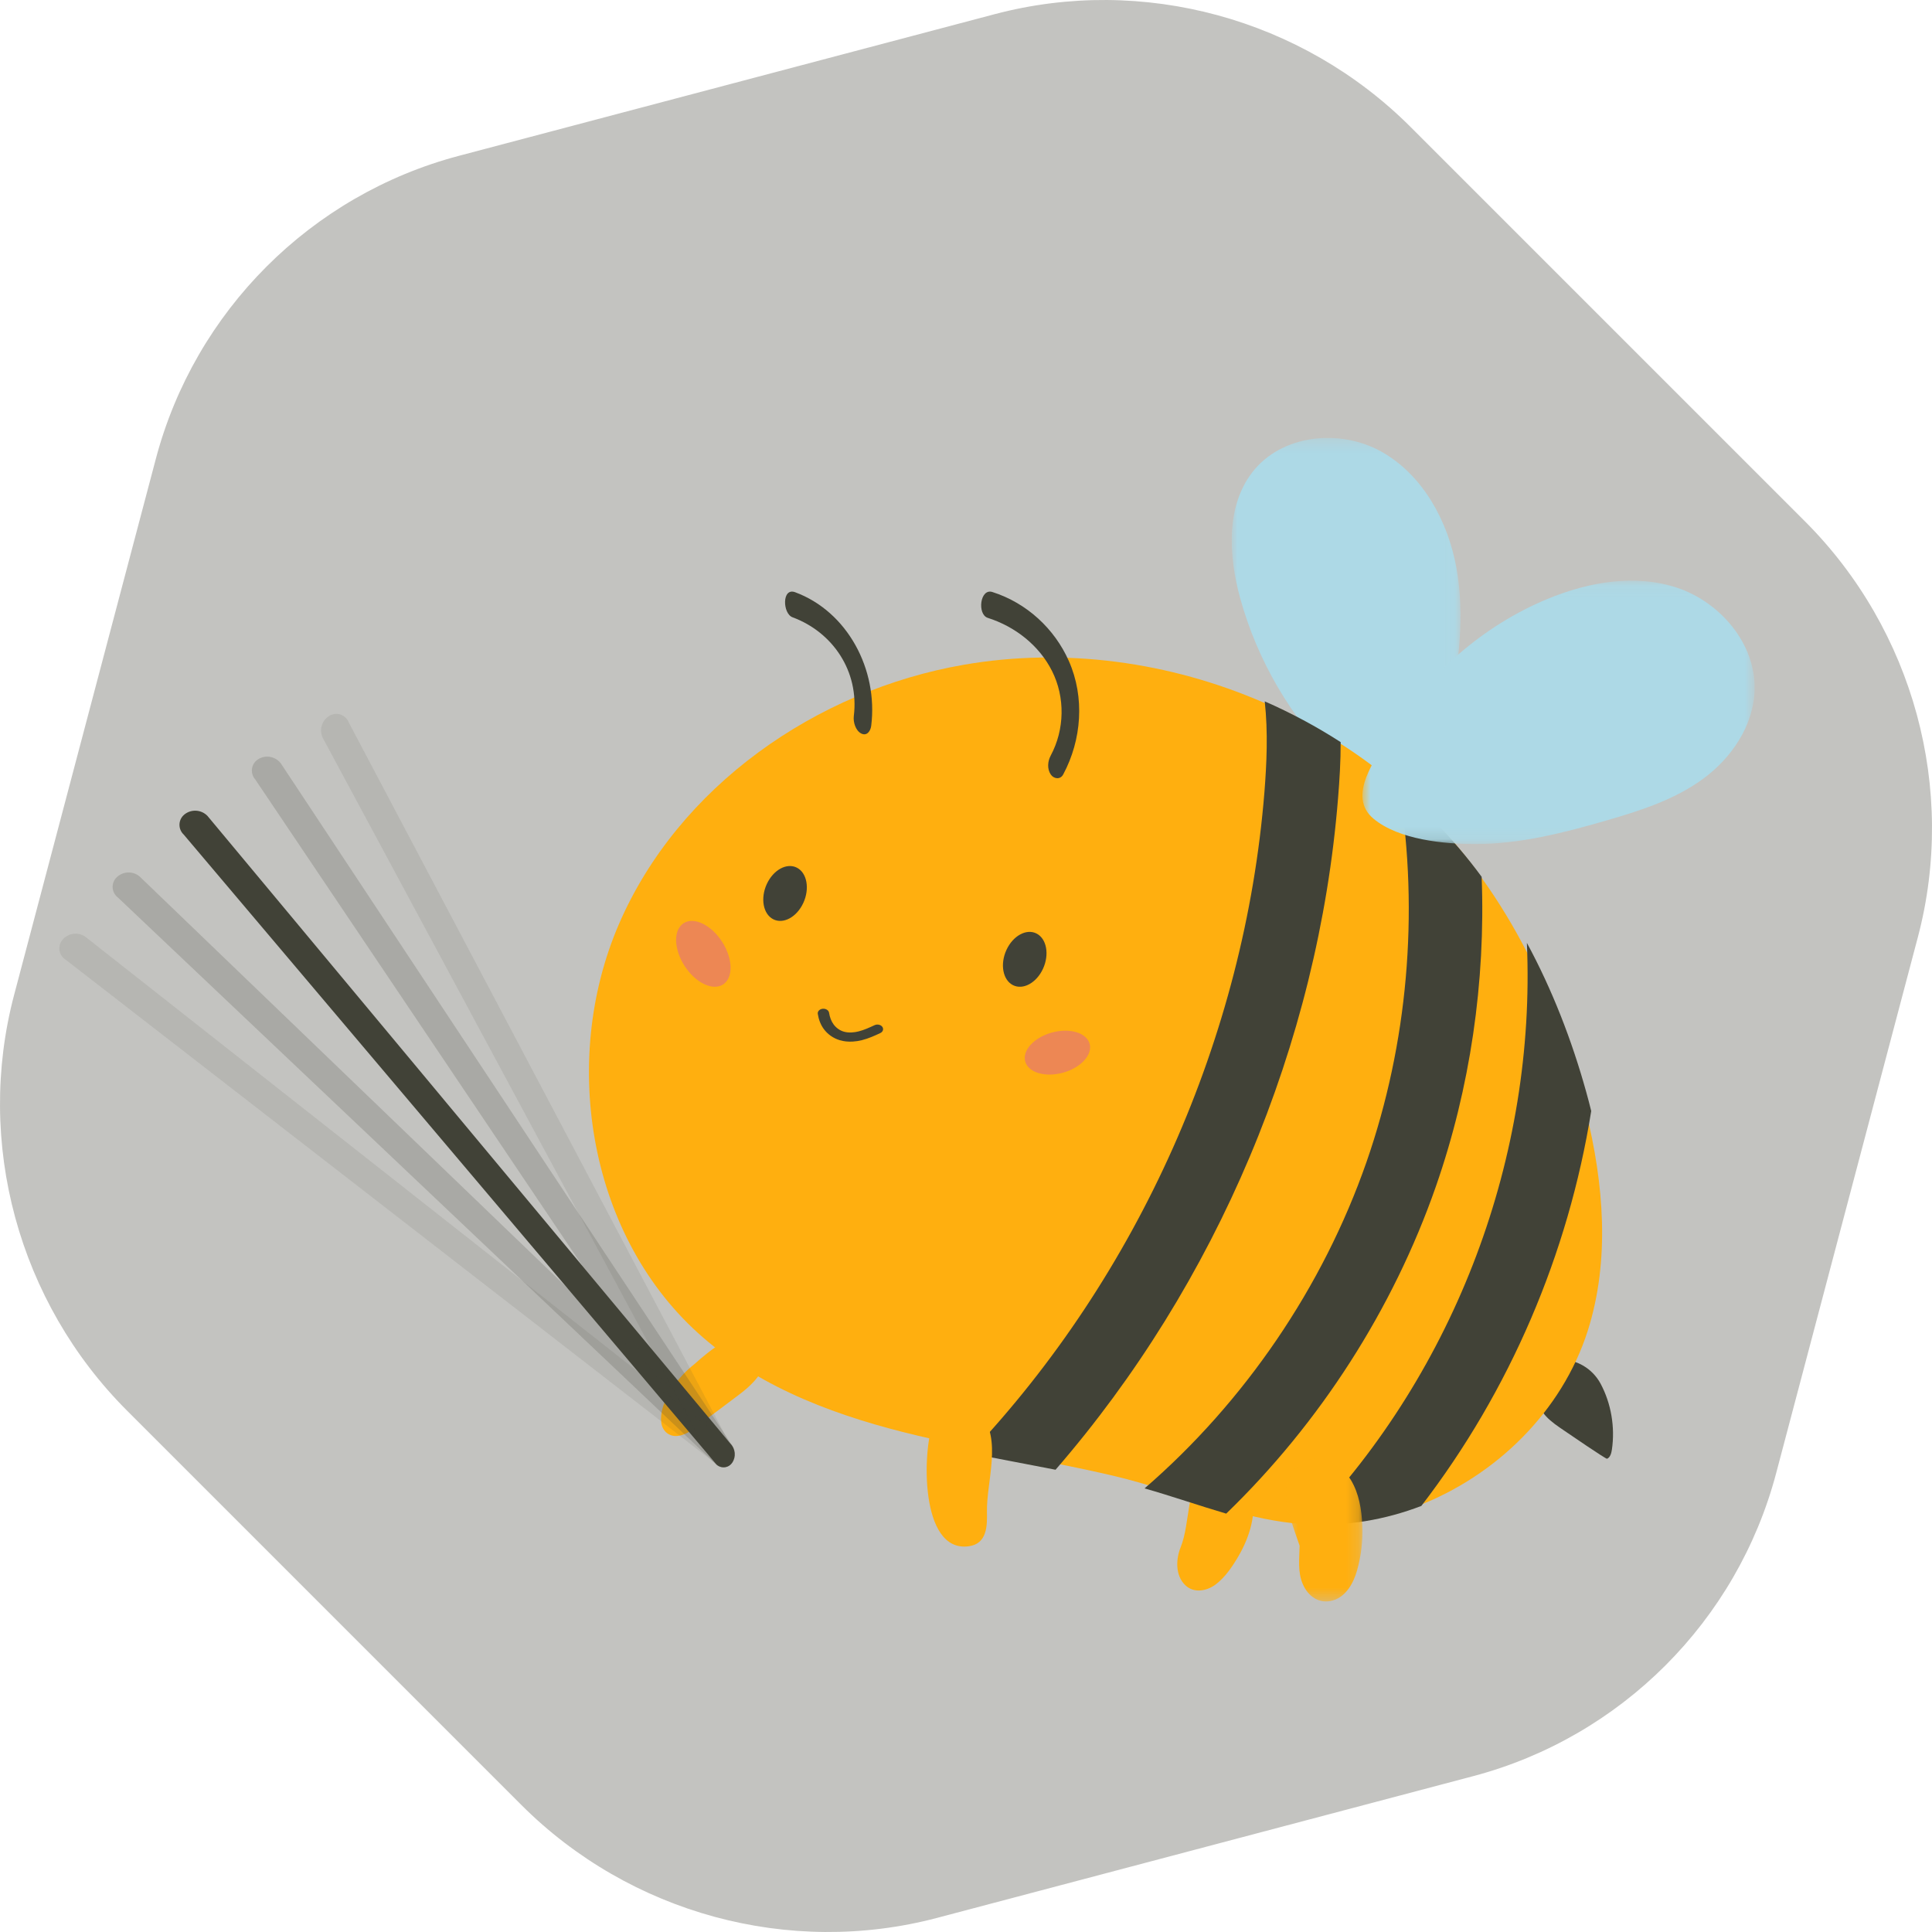 <svg width="160" height="160" viewBox="0 0 160 160" fill="none" xmlns="http://www.w3.org/2000/svg">
<path d="M43.176 149.479L10.521 116.824C1.519 107.821 -2.065 94.626 1.171 82.386L12.907 37.995C16.145 25.756 25.757 16.143 37.995 12.907L82.386 1.171C94.625 -2.065 107.821 1.518 116.824 10.521L149.479 43.176C158.482 52.179 162.065 65.376 158.829 77.614L147.093 122.005C143.856 134.243 134.244 143.855 122.005 147.093L77.614 158.829C65.374 162.065 52.178 158.481 43.176 149.479Z" fill="#C3C3C0"/>
<mask id="mask0_3428_16740" style="mask-type:alpha" maskUnits="userSpaceOnUse" x="0" y="0" width="160" height="160">
<path d="M43.176 149.479L10.521 116.824C1.519 107.821 -2.065 94.626 1.171 82.386L12.907 37.995C16.145 25.756 25.757 16.143 37.995 12.907L82.386 1.171C94.625 -2.065 107.821 1.518 116.824 10.521L149.479 43.176C158.482 52.179 162.065 65.376 158.829 77.614L147.093 122.005C143.856 134.243 134.244 143.855 122.005 147.093L77.614 158.829C65.374 162.065 52.178 158.481 43.176 149.479Z" fill="#C3C3C0"/>
</mask>
<g mask="url(#mask0_3428_16740)">
<mask id="mask1_3428_16740" style="mask-type:alpha" maskUnits="userSpaceOnUse" x="102" y="36" width="19" height="31">
<path d="M102.005 36.268H120.952V66.266H102.005V36.268Z" fill="white"/>
</mask>
<g mask="url(#mask1_3428_16740)">
<path fill-rule="evenodd" clip-rule="evenodd" d="M102.708 49.542C101.747 46.05 101.509 41.97 103.709 39.115C106.126 35.977 110.952 35.477 114.388 37.397C117.824 39.317 119.922 43.149 120.622 47.069C121.323 50.99 120.797 55.026 120.063 58.941C119.646 61.164 118.939 64.603 116.816 65.853C114.44 67.251 112.248 64.785 110.647 63.179C106.908 59.429 104.124 54.688 102.708 49.542Z" fill="#ADD9E6"/>
</g>
<path fill-rule="evenodd" clip-rule="evenodd" d="M103.484 122.902C102.888 121.457 101.361 119.938 99.875 121.41C98.192 123.076 98.604 126.079 97.774 128.144C97.378 129.129 97.324 130.457 98.146 131.266C98.861 131.969 99.936 131.77 100.671 131.222C101.465 130.63 102.096 129.683 102.581 128.847C103.498 127.266 104.078 125.353 103.687 123.541C103.643 123.337 103.574 123.12 103.484 122.902Z" fill="#FFAF0F"/>
<path fill-rule="evenodd" clip-rule="evenodd" d="M60.928 110.746C60.069 110.975 59.243 111.531 58.514 112.115C58.178 112.384 57.846 112.664 57.524 112.957C57.351 113.094 57.181 113.236 57.017 113.386C55.823 114.472 54.587 116.297 54.761 117.793C54.843 118.502 55.407 119.015 56.16 118.913C57.084 118.788 57.992 117.911 58.768 117.329C59.597 116.706 60.431 116.089 61.257 115.461C62.117 114.807 62.94 114.029 63.33 113.017C64.009 111.252 62.459 110.339 60.928 110.746Z" fill="#FFAF0F"/>
<path fill-rule="evenodd" clip-rule="evenodd" d="M133.09 120.808C133.352 120.698 133.446 120.351 133.491 120.048C133.763 118.185 133.427 116.223 132.556 114.594C131.182 112.022 127.107 111.628 127.272 115.506C127.338 117.03 128.501 117.769 129.562 118.492C129.958 118.761 132.997 120.847 133.09 120.808Z" fill="#414237"/>
<path fill-rule="evenodd" clip-rule="evenodd" d="M131.486 110.224C129.354 116.891 123.895 122.222 117.405 124.717C114.446 125.86 111.275 126.413 108.107 126.228C107.729 126.207 107.355 126.177 106.98 126.134C104.96 125.906 102.987 125.42 101.025 124.841C98.751 124.175 96.508 123.392 94.244 122.752C93.641 122.58 93.034 122.417 92.424 122.272C90.738 121.871 89.046 121.515 87.35 121.18C85.003 120.721 82.645 120.293 80.302 119.825C78.877 119.537 77.451 119.24 76.036 118.903C69.619 117.389 63.207 115.085 58.217 110.76C48.82 102.625 46.318 87.99 51.246 76.556C56.174 65.127 67.598 57.168 79.828 55.051C88.168 53.604 96.877 54.809 104.638 58.179C106.815 59.124 108.916 60.242 110.915 61.521C112.482 62.519 113.987 63.617 115.415 64.81C117.202 66.305 118.863 67.946 120.377 69.721C121.026 70.481 121.651 71.266 122.242 72.071C123.67 73.987 124.938 76.008 126.065 78.117C128.149 82.006 129.751 86.175 130.926 90.436C131.073 90.966 131.212 91.5 131.342 92.035C132.82 98.026 133.351 104.37 131.486 110.224L69.526 124.445L131.486 110.224Z" fill="#FFAF0F"/>
<path fill-rule="evenodd" clip-rule="evenodd" d="M111.029 61.46C111.029 63.074 110.933 64.632 110.813 66.095C109.173 86.494 100.762 106.324 87.416 121.718C85.064 121.255 82.702 120.823 80.353 120.35C94.271 105.61 103.081 85.902 104.715 65.593C104.899 63.247 105.022 60.649 104.74 58.085C106.92 59.039 109.026 60.168 111.029 61.46Z" fill="#414237"/>
<path fill-rule="evenodd" clip-rule="evenodd" d="M122.705 72.614L122.705 72.618C123.037 81.315 121.757 90.103 118.914 98.256C115.368 108.426 109.308 117.847 101.55 125.351C101.55 125.355 101.55 125.355 101.546 125.351C99.282 124.685 97.045 123.903 94.788 123.263C103.084 116.089 109.557 106.59 113.168 96.231C116.579 86.435 117.516 75.637 115.897 65.357C117.679 66.852 119.336 68.492 120.845 70.265C121.492 71.025 122.115 71.81 122.705 72.614Z" fill="#414237"/>
<path fill-rule="evenodd" clip-rule="evenodd" d="M131.778 92.011C129.883 103.844 125.038 115.18 117.708 124.716C114.721 125.86 111.519 126.413 108.321 126.228C120.574 113.424 127.214 95.723 126.45 78.084C128.555 81.975 130.172 86.147 131.358 90.411C131.507 90.941 131.647 91.476 131.778 92.011Z" fill="#414237"/>
<path fill-rule="evenodd" clip-rule="evenodd" d="M88.519 54.744C87.339 52.074 85.033 49.934 82.185 49.028C81.153 48.699 80.916 50.887 81.802 51.169C84.076 51.892 86.059 53.453 87.121 55.563C88.223 57.751 88.172 60.412 87.017 62.57C86.763 63.044 86.704 63.672 87.019 64.139C87.273 64.515 87.81 64.586 88.05 64.137C89.587 61.266 89.845 57.746 88.519 54.744Z" fill="#414237"/>
<path fill-rule="evenodd" clip-rule="evenodd" d="M65.848 49.045C64.741 48.636 64.808 50.816 65.632 51.12C68.97 52.355 71.168 55.595 70.708 59.308C70.646 59.804 70.86 60.509 71.321 60.744C71.79 60.984 72.096 60.546 72.151 60.105C72.729 55.442 70.185 50.649 65.848 49.045Z" fill="#414237"/>
<path fill-rule="evenodd" clip-rule="evenodd" d="M81.21 117.072C79.937 115.572 77.925 116.334 77.264 117.935C76.415 119.991 76.132 128.596 80.216 128.057C81.764 127.853 81.757 126.348 81.735 125.2C81.686 122.722 83.006 119.189 81.21 117.072Z" fill="#FFAF0F"/>
<mask id="mask2_3428_16740" style="mask-type:alpha" maskUnits="userSpaceOnUse" x="106" y="120" width="7" height="13">
<path d="M106.516 120.809H112.832V132.627H106.516V120.809Z" fill="white"/>
</mask>
<g mask="url(#mask2_3428_16740)">
<path fill-rule="evenodd" clip-rule="evenodd" d="M111.878 122.57C111.347 121.686 110.467 120.964 109.42 120.829C108.414 120.698 107.393 121.224 106.91 122.108C106.303 123.222 106.492 124.511 106.845 125.671C107.084 126.455 107.355 127.232 107.628 128.007C107.612 129.076 107.454 130.162 107.886 131.176C108.324 132.206 109.269 132.881 110.405 132.535C111.486 132.205 112.091 131.091 112.38 130.079C112.729 128.854 112.878 127.56 112.819 126.288C112.759 125.008 112.549 123.686 111.878 122.57Z" fill="#FFAF0F"/>
</g>
<mask id="mask3_3428_16740" style="mask-type:alpha" maskUnits="userSpaceOnUse" x="112" y="48" width="34" height="22">
<path d="M112.833 48.085H145.312V69.902H112.833V48.085Z" fill="white"/>
</mask>
<g mask="url(#mask3_3428_16740)">
<path fill-rule="evenodd" clip-rule="evenodd" d="M128.137 49.611C131.561 48.19 135.434 47.506 138.94 48.692C142.446 49.879 145.404 53.292 145.31 57.118C145.236 60.098 143.378 62.791 141.03 64.508C138.681 66.226 135.878 67.123 133.112 67.927C129.536 68.967 125.885 69.902 122.171 69.902C119.606 69.902 115.85 69.548 113.754 67.806C111.515 65.944 113.899 62.849 115.189 60.77C118.272 55.8 122.839 51.809 128.137 49.611Z" fill="#ADD9E6"/>
</g>
<path fill-rule="evenodd" clip-rule="evenodd" d="M66.53 74.77C65.988 75.95 64.871 76.557 64.035 76.128C63.198 75.698 62.959 74.395 63.501 73.215C64.043 72.037 65.159 71.429 65.996 71.858C66.832 72.287 67.071 73.591 66.53 74.77Z" fill="#414237"/>
<path fill-rule="evenodd" clip-rule="evenodd" d="M86.378 80.225C85.836 81.404 84.719 82.012 83.883 81.582C83.047 81.153 82.807 79.849 83.349 78.67C83.891 77.491 85.008 76.883 85.844 77.312C86.68 77.742 86.92 79.046 86.378 80.225Z" fill="#414237"/>
<path fill-rule="evenodd" clip-rule="evenodd" d="M60.02 81.425C59.25 82.106 57.832 81.569 56.853 80.226C55.874 78.883 55.705 77.242 56.475 76.561C57.245 75.88 58.663 76.417 59.642 77.76C60.621 79.103 60.791 80.744 60.02 81.425Z" fill="#ED8754"/>
<path fill-rule="evenodd" clip-rule="evenodd" d="M90.234 86.43C90.498 87.345 89.519 88.421 88.048 88.832C86.576 89.244 85.17 88.835 84.907 87.919C84.643 87.003 85.622 85.927 87.093 85.516C88.564 85.105 89.971 85.514 90.234 86.43Z" fill="#ED8754"/>
<path fill-rule="evenodd" clip-rule="evenodd" d="M70.619 86.259C70.234 86.281 69.869 86.243 69.539 86.143C69.01 85.984 68.543 85.656 68.224 85.221C67.969 84.874 67.801 84.451 67.725 83.965C67.692 83.757 67.875 83.567 68.133 83.541C68.387 83.516 68.626 83.662 68.659 83.87C68.719 84.253 68.846 84.578 69.034 84.835C69.245 85.122 69.541 85.334 69.869 85.433C70.307 85.565 70.785 85.496 71.109 85.415C71.562 85.301 72.002 85.097 72.429 84.9C72.654 84.795 72.942 84.858 73.072 85.039C73.201 85.221 73.124 85.453 72.898 85.557C72.428 85.775 71.941 86 71.389 86.139C71.127 86.205 70.869 86.245 70.619 86.259Z" fill="#414237"/>
<path fill-rule="evenodd" clip-rule="evenodd" d="M17.181 67.569L60.492 119.558C60.904 119.983 60.966 120.638 60.64 121.133C60.38 121.528 59.849 121.636 59.456 121.375C59.416 121.348 59.378 121.319 59.343 121.286L15.21 69.111C14.769 68.695 14.746 67.999 15.16 67.555C15.198 67.514 15.239 67.476 15.283 67.442C15.855 66.991 16.674 67.046 17.181 67.569Z" fill="#414237"/>
<path opacity="0.2" fill-rule="evenodd" clip-rule="evenodd" d="M23.251 63.212L60.593 119.642C60.955 120.11 60.944 120.768 60.566 121.224C60.264 121.588 59.726 121.637 59.363 121.334C59.326 121.304 59.292 121.27 59.261 121.233L21.123 64.528C20.73 64.067 20.784 63.372 21.244 62.977C21.286 62.94 21.332 62.907 21.379 62.877C21.997 62.492 22.805 62.637 23.251 63.212Z" fill="#414237"/>
<path opacity="0.2" fill-rule="evenodd" clip-rule="evenodd" d="M11.555 72.579L60.323 119.488C60.779 119.865 60.912 120.51 60.643 121.037C60.428 121.459 59.913 121.625 59.493 121.408C59.45 121.386 59.409 121.361 59.371 121.332L9.766 74.329C9.282 73.964 9.182 73.275 9.545 72.788C9.578 72.743 9.615 72.701 9.655 72.662C10.174 72.151 10.994 72.116 11.555 72.579Z" fill="#414237"/>
<path opacity="0.1" fill-rule="evenodd" clip-rule="evenodd" d="M7.052 77.565L60.221 119.419C60.712 119.749 60.908 120.377 60.693 120.929C60.52 121.369 60.024 121.585 59.585 121.412C59.54 121.394 59.497 121.373 59.456 121.348L5.445 79.482C4.926 79.168 4.759 78.491 5.072 77.972C5.101 77.923 5.133 77.878 5.169 77.835C5.635 77.275 6.447 77.159 7.052 77.565Z" fill="#414237"/>
<path opacity="0.1" fill-rule="evenodd" clip-rule="evenodd" d="M26.711 61.074L58.769 120.664C59.009 121.205 59.594 121.506 60.174 121.389C60.638 121.295 60.937 120.844 60.841 120.381C60.831 120.334 60.818 120.288 60.8 120.243L28.877 59.821C28.656 59.256 28.019 58.975 27.453 59.194C27.4 59.214 27.349 59.238 27.301 59.266C26.669 59.628 26.415 60.408 26.711 61.074Z" fill="#414237"/>
</g>
</svg>
